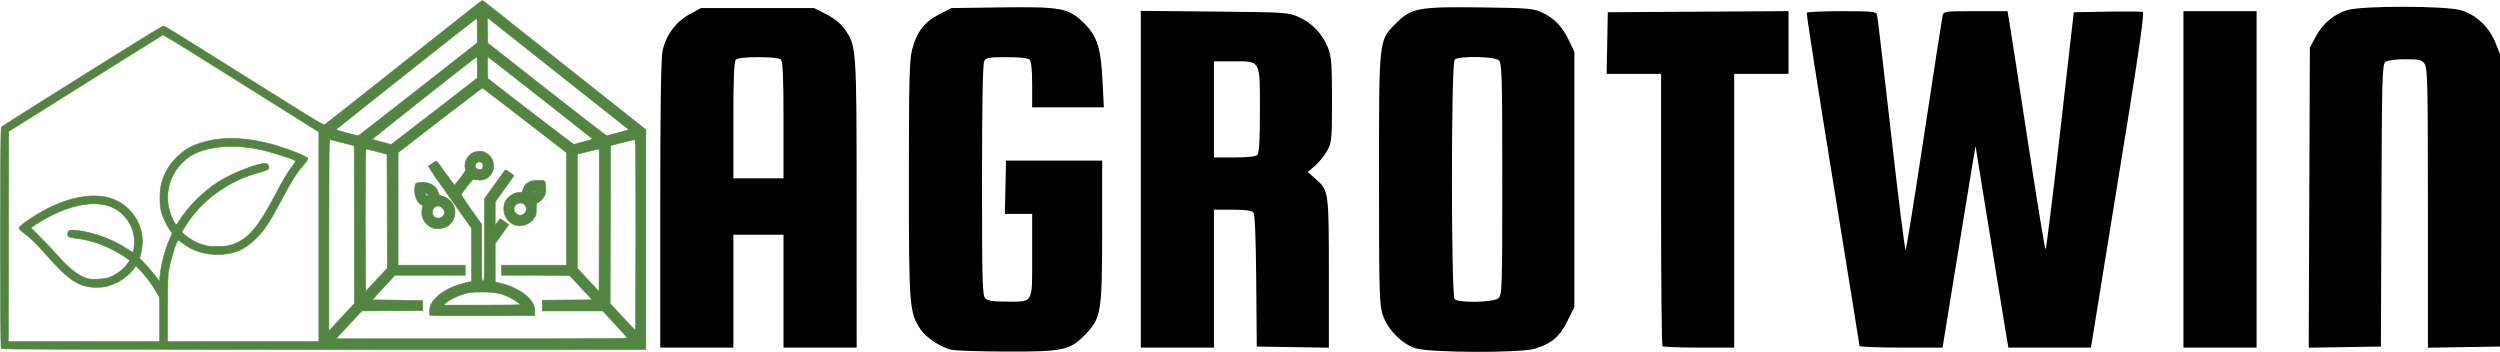 <?xml version="1.0" encoding="UTF-8" standalone="no"?>
<!-- Created with Inkscape (http://www.inkscape.org/) -->

<svg
   version="1.1"
   id="svg2"
   width="3501.793"
   height="492.844"
   viewBox="0 0 3501.793 492.844"
   sodipodi:docname="AGROTWIN-logo-side_INKSCAPE.svg"
   inkscape:version="1.1.2 (0a00cf5339, 2022-02-04)"
   xmlns:inkscape="http://www.inkscape.org/namespaces/inkscape"
   xmlns:sodipodi="http://sodipodi.sourceforge.net/DTD/sodipodi-0.dtd"
   xmlns="http://www.w3.org/2000/svg"
   xmlns:svg="http://www.w3.org/2000/svg">
  <defs
     id="defs6" />
  <sodipodi:namedview
     id="namedview4"
     pagecolor="#ffffff"
     bordercolor="#666666"
     borderopacity="1.0"
     inkscape:pageshadow="2"
     inkscape:pageopacity="0.0"
     inkscape:pagecheckerboard="0"
     showgrid="false"
     inkscape:zoom="0.22627417"
     inkscape:cx="2779.8135"
     inkscape:cy="645.23494"
     inkscape:window-width="2560"
     inkscape:window-height="1355"
     inkscape:window-x="0"
     inkscape:window-y="0"
     inkscape:window-maximized="1"
     inkscape:current-layer="g8" />
  <g
     inkscape:groupmode="layer"
     inkscape:label="Image"
     id="g8"
     transform="translate(-23.996,-27.902)">
    <g
       id="g11525"
       transform="translate(-744.375,585)">
      <path
         style="fill:#518540;fill-opacity:1;stroke:#518640;stroke-opacity:0.831"
         d="m 770.187,-68.807 c -1.788,-1.788 -1.739,-307.721 0.05,-310.034 0.688,-0.889 26.225,-17.255 56.75,-36.369 30.525,-19.114 80.866,-50.648 111.868,-70.075 31.002,-19.427 57.272,-35.322 58.377,-35.322 2.002,0 12.98,6.789 151.185,93.5 66.431,41.679 73.114,45.642 75,44.47 1.139,-0.708 32.21,-25.178 69.048,-54.378 125.178,-99.225 150.981,-119.592 151.502,-119.583 0.286,0 7.727,5.742 16.535,12.75 20.557,16.355 41.823,33.222 77.986,61.854 15.95,12.628 52.737,41.767 81.75,64.753 l 52.75,41.792 v 153.921 153.921 h -450.8 c -349.289,0 -451.07,-0.27 -452,-1.2 z m 221.8,-40.55 -10e-5,-30.75 -4.561,-8.075 c -5.647,-9.998 -14.062,-21.317 -22.375,-30.094 l -6.331,-6.685 -2.025,2.927 c -4.981,7.198 -15.726,16.339 -23.928,20.354 -10.818,5.296 -18.176,7.073 -29.28,7.073 -24.257,0 -38.598,-9.409 -71.633,-47 -13.486,-15.345 -19.972,-21.585 -31.117,-29.933 -3.163,-2.369 -5.75,-5.072 -5.75,-6.006 0,-3.434 24.103,-19.568 43.5,-29.117 27.585,-13.58 55.434,-18.793 77.67,-14.538 31.102,5.951 53.663,35.076 51.519,66.51 -0.322,4.721 -1.312,10.982 -2.199,13.913 l -1.614,5.329 8.004,8.337 c 4.402,4.585 10.675,11.94 13.941,16.344 l 5.936,8.007 0.681,-7.173 c 1.558,-16.417 6.6,-35.742 13.515,-51.8 l 3.715,-8.627 -2.909,-3.873 c -4.081,-5.433 -10.299,-18.666 -12.392,-26.373 -2.717,-10.006 -2.487,-30.099 0.463,-40.432 3.976,-13.925 10.375,-24.835 20.634,-35.181 10.424,-10.512 19.002,-15.766 33.278,-20.384 27.85,-9.009 59.132,-8.832 96.382,0.545 19.886,5.006 52.099,17.231 54.184,20.564 0.8,1.28 -0.337,3.154 -5.522,9.099 -9.806,11.243 -17.298,23.013 -29.786,46.789 -17.528,33.374 -25.383,45.23 -38.162,57.606 -15.726,15.23 -31.094,21.394 -53.338,21.394 -17.931,0 -33.907,-5.15 -47.303,-15.248 -3.467,-2.613 -6.696,-4.752 -7.177,-4.752 -2.515,0 -11.77,30.778 -13.934,46.341 -0.646,4.642 -1.085,25.602 -1.085,51.732 v 43.928 h 106 106 v -146.847 -146.847 l -62.75,-39.355 c -34.513,-21.645 -83.424,-52.329 -108.692,-68.186 -25.268,-15.857 -46.418,-28.648 -47,-28.424 -0.582,0.224 -31.883,19.752 -69.558,43.395 -37.675,23.644 -86.05,53.988 -107.5,67.432 l -39,24.444 -0.253,147.194 -0.253,147.195 h 106.003 106.003 z m 654.807,24.928 c -0.719,-1.002 -8.708,-9.777 -17.755,-19.5 l -16.448,-17.678 h -42.302 -42.302 v -7.487 -7.487 l 34.987,-0.263 34.987,-0.263 -3.19,-3.5 c -10.166,-11.152 -27.43,-29.607 -28.284,-30.235 -0.55,-0.404 -22.262,-0.742 -48.25,-0.75 l -47.25,-0.015 v -7 -7 h 45.5 45.5 v -78.835 -78.835 l -58.435,-45.143 c -32.139,-24.829 -58.827,-45.266 -59.306,-45.415 -0.479,-0.149 -27.284,20.141 -59.565,45.09 l -58.694,45.362 v 78.888 78.888 h 47 47 v 7 7 l -49.25,0.03 -49.25,0.03 -15.911,17.22 -15.911,17.22 35.411,0.5 35.411,0.5 v 7 7 l -42.628,0.261 -42.627,0.261 -18.178,19.489 -18.178,19.489 h 204.613 c 197.769,0 204.569,-0.061 203.306,-1.822 z m -276.134,-30.838 c -1.388,-1.388 -0.566,-10.98 1.292,-15.072 4.987,-10.986 20.027,-21.827 38.351,-27.643 6.151,-1.952 12.872,-3.812 14.934,-4.133 l 3.75,-0.583 v -37.259 -37.259 l -30.576,-43.287 c -16.817,-23.808 -30.429,-43.386 -30.25,-43.508 0.179,-0.122 2.636,-1.881 5.46,-3.909 2.824,-2.029 5.524,-3.672 6,-3.653 0.476,0.02 6.238,7.679 12.804,17.021 6.566,9.342 12.264,16.863 12.663,16.715 0.399,-0.149 4.09,-4.663 8.203,-10.031 7.198,-9.395 7.446,-9.901 6.637,-13.505 -1.716,-7.639 2.928,-17.597 9.856,-21.131 8.566,-4.37 16.536,-3.507 23.201,2.514 14.184,12.815 4.782,36.416 -13.998,35.136 -3.025,-0.206 -6.175,-0.671 -7,-1.033 -1.308,-0.574 -7.495,6.781 -17.357,20.639 -0.567,0.796 4.093,8.185 13.75,21.802 l 14.607,20.598 v 39.62 c 0,38.954 0.034,39.62 2,39.62 1.977,0 2,-0.667 2,-57.537 v -57.537 l 14.125,-19.713 c 7.769,-10.842 14.476,-20.098 14.905,-20.567 0.678,-0.743 11.971,6.846 11.971,8.045 0,0.248 -5.85,8.572 -13,18.499 l -13,18.049 v 16.591 16.591 l 3.25,-4.7 c 1.788,-2.585 3.514,-4.704 3.837,-4.71 0.323,-0.01 3.12,1.804 6.215,4.02 l 5.628,4.03 -9.465,13.362 -9.465,13.362 0.012,26.858 0.012,26.858 9.151,2.217 c 15.467,3.746 32.163,12.929 39.118,21.515 5.274,6.511 6.858,10.366 7.041,17.132 l 0.166,6.137 -73.077,0.256 c -40.192,0.141 -73.38,-0.046 -73.75,-0.417 z m 126.835,-15.327 c -1.006,-1.627 -9.145,-6.935 -15.377,-10.026 -11.435,-5.673 -20.83,-7.489 -38.631,-7.465 -13.628,0.018 -17.186,0.361 -24,2.308 -10.316,2.949 -20.943,8.078 -26,12.55 l -4,3.537 54.309,0.042 c 35.487,0.027 54.098,-0.3 53.699,-0.946 z m -53.708,-190.213 c 1.699,-1.699 1.488,-6.369 -0.371,-8.229 -3.364,-3.364 -9.429,-0.419 -9.429,4.58 0,4.001 6.885,6.564 9.8,3.649 z m -71.263,82.144 c -8.872,-4.426 -14.134,-13.296 -13.276,-22.381 0.263,-2.784 0.779,-5.77 1.147,-6.635 0.458,-1.076 -0.099,-1.922 -1.766,-2.682 -6.426,-2.928 -10.558,-13.84 -9.234,-24.383 0.663,-5.28 0.902,-5.675 3.775,-6.25 14.14,-2.828 25.684,2.536 28.956,13.454 0.902,3.011 1.82,4.113 3.777,4.536 17.985,3.889 25.613,23.526 14.697,37.838 -5.884,7.714 -19.38,10.839 -28.075,6.502 z m 16.008,-15.398 c 3.441,-3.441 3.261,-7.893 -0.469,-11.622 -3.73,-3.73 -8.182,-3.909 -11.622,-0.469 -3.217,3.217 -3.348,8.965 -0.28,12.231 3.053,3.25 9.049,3.182 12.371,-0.14 z m -20.546,-29.423 c 0,-1.279 -2.94,-3.515 -3.667,-2.789 -0.726,0.726 1.51,3.667 2.789,3.667 0.483,0 0.878,-0.395 0.878,-0.878 z m 121.627,41.469 c -9.18,-3.414 -14.733,-10.898 -15.451,-20.823 -0.573,-7.921 1.719,-13.626 7.526,-18.738 4.683,-4.122 9.396,-6.015 15,-6.025 2.803,0 3.323,-0.439 4.162,-3.477 2.519,-9.124 9.444,-13.538 21.201,-13.513 4.089,0.01 8.053,0.407 8.81,0.886 1.933,1.224 2.708,13.801 1.143,18.543 -1.509,4.573 -6.069,9.92 -9.764,11.45 -2.697,1.117 -2.755,1.317 -2.755,9.537 0,7.733 -0.239,8.737 -3.031,12.709 -6.116,8.702 -17.797,12.815 -26.842,9.451 z m 12.661,-15.604 c 3.343,-2.63 4.278,-6.992 2.312,-10.794 -4.417,-8.542 -18.154,-3.545 -16.09,5.852 0.796,3.626 4.859,6.954 8.49,6.954 1.502,0 3.881,-0.905 5.288,-2.012 z m 15.302,-31.73 c -0.694,-0.694 -2.591,0.716 -2.591,1.924 0,0.663 0.574,0.587 1.524,-0.202 0.838,-0.696 1.318,-1.471 1.067,-1.722 z m -263.296,168.743 10.66,-11.5 -0.227,-110.445 -0.227,-110.445 -16.5,-4.298 c -9.075,-2.364 -17.062,-4.301 -17.75,-4.305 -0.994,-0.01 -1.25,27.472 -1.25,134.076 v 134.083 l 7.317,-7.833 c 4.024,-4.308 12.114,-13.008 17.977,-19.333 z m 404.705,-107.5 c 0,-126.498 -0.092,-133.497 -1.75,-133.442 -0.963,0.032 -8.95,1.944 -17.75,4.25 l -16,4.192 -0.254,110.558 -0.254,110.558 17.254,18.682 c 9.49,10.275 17.592,18.686 18.004,18.692 0.412,0.006 0.75,-60.064 0.75,-133.489 z m -362.648,62.28 14.66,-15.72 -0.256,-79.728 -0.256,-79.728 -14,-3.757 c -7.7,-2.067 -14.562,-3.777 -15.25,-3.802 -0.992,-0.035 -1.25,20.638 -1.25,100.155 0,55.11 0.381,99.772 0.846,99.25 0.465,-0.522 7.443,-8.024 15.506,-16.67 z m 311.247,-182.514 c -0.226,-0.226 -7.203,1.308 -15.505,3.409 l -15.094,3.819 v 79.827 79.827 l 15.25,16.461 15.25,16.461 0.255,-99.696 c 0.14,-54.833 0.07,-99.881 -0.156,-100.107 z m -686.18,179.838 c 10.249,-3.657 21.291,-12.28 26.735,-20.878 l 1.959,-3.094 -7.307,-5.156 c -4.019,-2.836 -12.707,-7.792 -19.307,-11.014 -17.338,-8.464 -30.856,-12.487 -49.786,-14.818 -9.067,-1.116 -10.934,-2.277 -10.515,-6.535 0.434,-4.416 3.174,-5.429 12.014,-4.44 24.504,2.742 50.847,12.411 71.849,26.373 3.875,2.576 7.248,4.482 7.496,4.234 1.29,-1.29 2.583,-13.113 2.061,-18.839 -2.122,-23.273 -19.148,-42.761 -41.497,-47.498 -26.451,-5.607 -62.237,4.699 -97.41,28.052 -3.141,2.086 -5.712,3.945 -5.712,4.132 0,0.187 5.759,6.086 12.798,13.108 7.039,7.023 17.848,18.503 24.02,25.512 16.511,18.748 30.864,29.714 42.81,32.708 6.371,1.597 23.036,0.563 29.792,-1.848 z m 173.558,-46.404 c 20.913,-7.431 35.077,-23.831 57.605,-66.699 12.041,-22.913 19.083,-34.752 25.861,-43.481 2.518,-3.243 4.237,-6.236 3.818,-6.65 -2.973,-2.941 -36.863,-13.567 -53.413,-16.747 -36.771,-7.066 -71.572,-3.452 -93.329,9.691 -7.633,4.611 -17.07,14.041 -21.723,21.706 -12.679,20.886 -13.996,44.199 -3.753,66.421 4.461,9.679 5.169,10.082 8.305,4.732 11.526,-19.668 33.683,-42.084 55.517,-56.166 15.849,-10.222 44.946,-22.4 61.128,-25.584 5.431,-1.069 6.257,-1.007 8.031,0.599 2.646,2.395 2.518,6.091 -0.273,7.86 -1.238,0.785 -5.887,2.354 -10.333,3.487 -43.901,11.187 -82.978,39.77 -105.662,77.285 l -3.765,6.227 2.755,2.887 c 3.572,3.744 15.574,11.223 21.287,13.265 11.024,3.941 14.404,4.45 27.469,4.136 11.024,-0.265 14.136,-0.716 20.477,-2.969 z m 281.789,-186.284 60.233,-46.585 v -14.999 c 0,-9.416 -0.367,-14.875 -0.986,-14.665 -2.458,0.831 -147.206,115.269 -146.216,115.599 1.349,0.45 25.487,7.033 26.219,7.151 0.284,0.046 27.622,-20.88 60.75,-46.502 z m 209.529,42.572 c 10.153,-2.639 12.528,-3.575 11.5,-4.536 -0.712,-0.666 -18.17,-14.44 -38.795,-30.61 -20.625,-16.169 -53.102,-41.648 -72.17,-56.62 -19.069,-14.972 -34.943,-27.221 -35.276,-27.221 -0.333,0 -0.481,6.839 -0.33,15.197 l 0.276,15.197 59.945,46.335 c 32.97,25.484 60.42,46.166 61,45.959 0.58,-0.207 6.813,-1.872 13.85,-3.701 z m -232.21,-73.529 82.832,-64.958 0.041,-17.333 c 0.028,-11.701 -0.301,-17.219 -1.011,-16.983 -1.495,0.498 -196.862,155.19 -196.909,155.913 -0.044,0.675 29.982,8.843 31.338,8.525 0.482,-0.113 38.151,-29.437 83.709,-65.164 z m 280.169,61.02 c 8.11,-2.075 14.716,-4.044 14.681,-4.376 -0.036,-0.331 -6.448,-5.589 -14.25,-11.684 -7.802,-6.095 -34.885,-27.489 -60.185,-47.544 -25.3,-20.054 -63.448,-50.274 -84.772,-67.155 l -38.773,-30.693 0.273,17.886 0.273,17.886 82.933,65.137 c 45.613,35.825 83.415,64.952 84.004,64.726 0.589,-0.226 7.707,-2.109 15.817,-4.184 z"
         id="path9024" />
    </g>
    <path
       style="fill:#000000;stroke-width:2.927"
       d="m 1356.592,517.827 c -15.212,-3.623 -35.742,-17.271 -43.346,-28.817 -15.513,-23.55 -16.16,-31.96 -16.16,-209.831 0,-137.504 0.724,-166.96 4.463,-181.574 6.332,-24.749 17.247,-39.047 37.868,-49.601 l 17.227,-8.817 69.784,-0.924 c 84.679,-1.121 94.747,0.838 116.595,22.687 18.019,18.019 23.039,34.125 25.37,81.404 l 1.768,35.852 h -50.199 -50.199 v -31.609 c 0,-20.682 -1.214,-32.823 -3.512,-35.121 -2.252,-2.252 -13.765,-3.512 -32.091,-3.512 -25.26,0 -28.931,0.657 -31.609,5.661 -1.983,3.705 -3.03,61.262 -3.03,166.614 0,142.419 0.53,161.483 4.599,165.553 3.459,3.459 10.762,4.599 29.46,4.599 38.489,0 36.182,4.111 36.182,-64.491 v -58.432 h -19.111 -19.111 l 0.819,-37.316 0.819,-37.316 h 67.315 67.315 l -0.029,98.045 c -0.029,115.369 -1.188,122.403 -24.249,146.186 -20.841,21.494 -31.092,23.63 -111.626,23.265 -36.328,-0.164 -70.224,-1.293 -75.324,-2.508 z m 650.635,-1.969 c -19.651,-6.035 -39.907,-26.692 -46.588,-47.509 -4.535,-14.129 -5.04,-33.071 -5.04,-189.17 0,-198.965 -0.514,-194.234 23.752,-218.6 21.447,-21.536 31.456,-23.415 118.852,-22.309 66.46,0.841 73.61,1.431 85.681,7.073 17.434,8.148 28.491,19.632 37.751,39.209 l 7.614,16.097 v 178.592 178.592 l -9.754,19.812 c -10.803,21.945 -22.341,31.669 -46.035,38.8 -20.081,6.043 -146.093,5.598 -166.232,-0.587 z m 115.697,-70.309 c 5.062,-4.581 5.352,-13.61 5.352,-166.614 0,-143.162 -0.529,-162.3 -4.599,-166.37 -5.783,-5.783 -56.546,-6.671 -62.13,-1.087 -5.069,5.069 -5.069,330.334 0,335.403 5.725,5.725 54.755,4.661 61.377,-1.332 z M 948.806,314.444 c 0,-133.125 1.067,-205.31 3.18,-215.162 4.704,-21.933 18.655,-40.874 37.795,-51.314 l 16.097,-8.78 h 79.224 79.224 l 17.244,8.817 c 11.047,5.648 20.21,13.037 25.497,20.559 16.663,23.708 16.779,25.392 16.816,245.004 l 0.035,201.212 h -51.218 -51.218 V 435.76 356.738 h -35.121 -35.121 v 79.022 79.022 h -51.218 -51.218 z m 172.677,-118.091 c 0,-59.38 -0.949,-82.312 -3.512,-84.875 -2.244,-2.244 -13.658,-3.512 -31.609,-3.512 -17.95,0 -29.365,1.268 -31.609,3.512 -2.563,2.563 -3.512,25.495 -3.512,84.875 v 81.363 h 35.121 35.121 z m 500.47,82.597 V 43.12 l 103.167,0.987 c 101.085,0.967 103.477,1.126 118.508,7.896 18.604,8.379 33.162,23.83 40.585,43.076 4.767,12.358 5.536,22.482 5.536,72.886 0,54.639 -0.427,59.332 -6.413,70.519 -3.527,6.591 -11.146,16.14 -16.93,21.219 l -10.518,9.235 10.781,9.466 c 18.571,16.306 18.689,17.145 18.689,132.455 v 104.062 l -50.486,-0.801 -50.486,-0.801 -0.774,-91.943 c -0.521,-61.885 -1.834,-93.22 -4.017,-95.85 -2.259,-2.722 -11.127,-3.907 -29.225,-3.907 h -25.982 v 96.582 96.582 h -51.218 -51.218 z m 163.311,-34.014 c 2.5,-2.5 3.512,-20.58 3.512,-62.759 0,-71.358 1.698,-68.359 -38.699,-68.359 h -25.689 v 67.315 67.315 h 28.682 c 18.406,0 29.94,-1.258 32.194,-3.512 z m 567.395,267.893 c -1.073,-1.073 -1.951,-87.338 -1.951,-191.701 V 131.38 h -38.126 -38.126 l 0.81,-43.169 0.81,-43.169 126.581,-0.763 126.581,-0.763 v 43.932 43.932 h -38.047 -38.047 v 191.701 191.701 h -49.266 c -27.097,0 -50.145,-0.878 -51.218,-1.951 z m 276.022,-0.243 c -0.035,-1.207 -16.955,-106.24 -37.598,-233.406 -20.643,-127.166 -36.998,-232.199 -36.346,-233.406 0.652,-1.207 22.751,-2.195 49.107,-2.195 43.136,0 48.066,0.512 49.369,5.122 0.796,2.817 9.719,78.537 19.827,168.266 10.108,89.729 19.203,162.166 20.21,160.97 1.007,-1.196 12.719,-73.953 26.026,-161.681 13.307,-87.729 24.864,-162.47 25.683,-166.092 1.465,-6.477 2.225,-6.585 46.224,-6.585 h 44.734 l 2.884,16.829 c 1.586,9.256 13.209,84.326 25.828,166.823 12.619,82.497 23.706,149.995 24.637,149.995 0.931,0 10.197,-74.741 20.59,-166.092 l 18.897,-166.092 46.701,-0.809 c 25.686,-0.445 48.174,-0.243 49.974,0.447 2.254,0.865 -4.298,48.04 -21.046,151.536 -13.375,82.654 -30.448,188.144 -37.94,234.423 l -13.621,84.143 h -57.827 -57.826 l -2.918,-16.829 c -1.605,-9.256 -11.952,-72.748 -22.994,-141.094 l -20.076,-124.266 -3.507,20.367 c -1.929,11.202 -12.326,74.694 -23.105,141.094 l -19.598,120.727 h -58.113 c -31.962,0 -58.142,-0.988 -58.178,-2.195 z M 3082.389,279.181 V 43.579 h 51.218 51.218 V 279.181 514.782 h -51.218 -51.218 z m 176.261,25.678 0.806,-210.062 7.948,-15.069 c 9.854,-18.684 25.665,-32.067 44.533,-37.696 21.199,-6.325 137.904,-6.12 159.454,0.281 20.779,6.171 39.044,23.289 47.705,44.71 l 6.693,16.555 v 204.871 204.871 l -50.486,0.801 -50.486,0.801 V 319.413 c 0,-172.214 -0.543,-196.284 -4.556,-202.013 -4.042,-5.771 -7.117,-6.505 -27.245,-6.505 -13.561,0 -24.679,1.472 -27.636,3.658 -4.548,3.363 -5.007,19.618 -5.681,201.212 l -0.733,197.554 -50.561,0.801 -50.561,0.801 z"
       id="path8986" />
  </g>
</svg>
